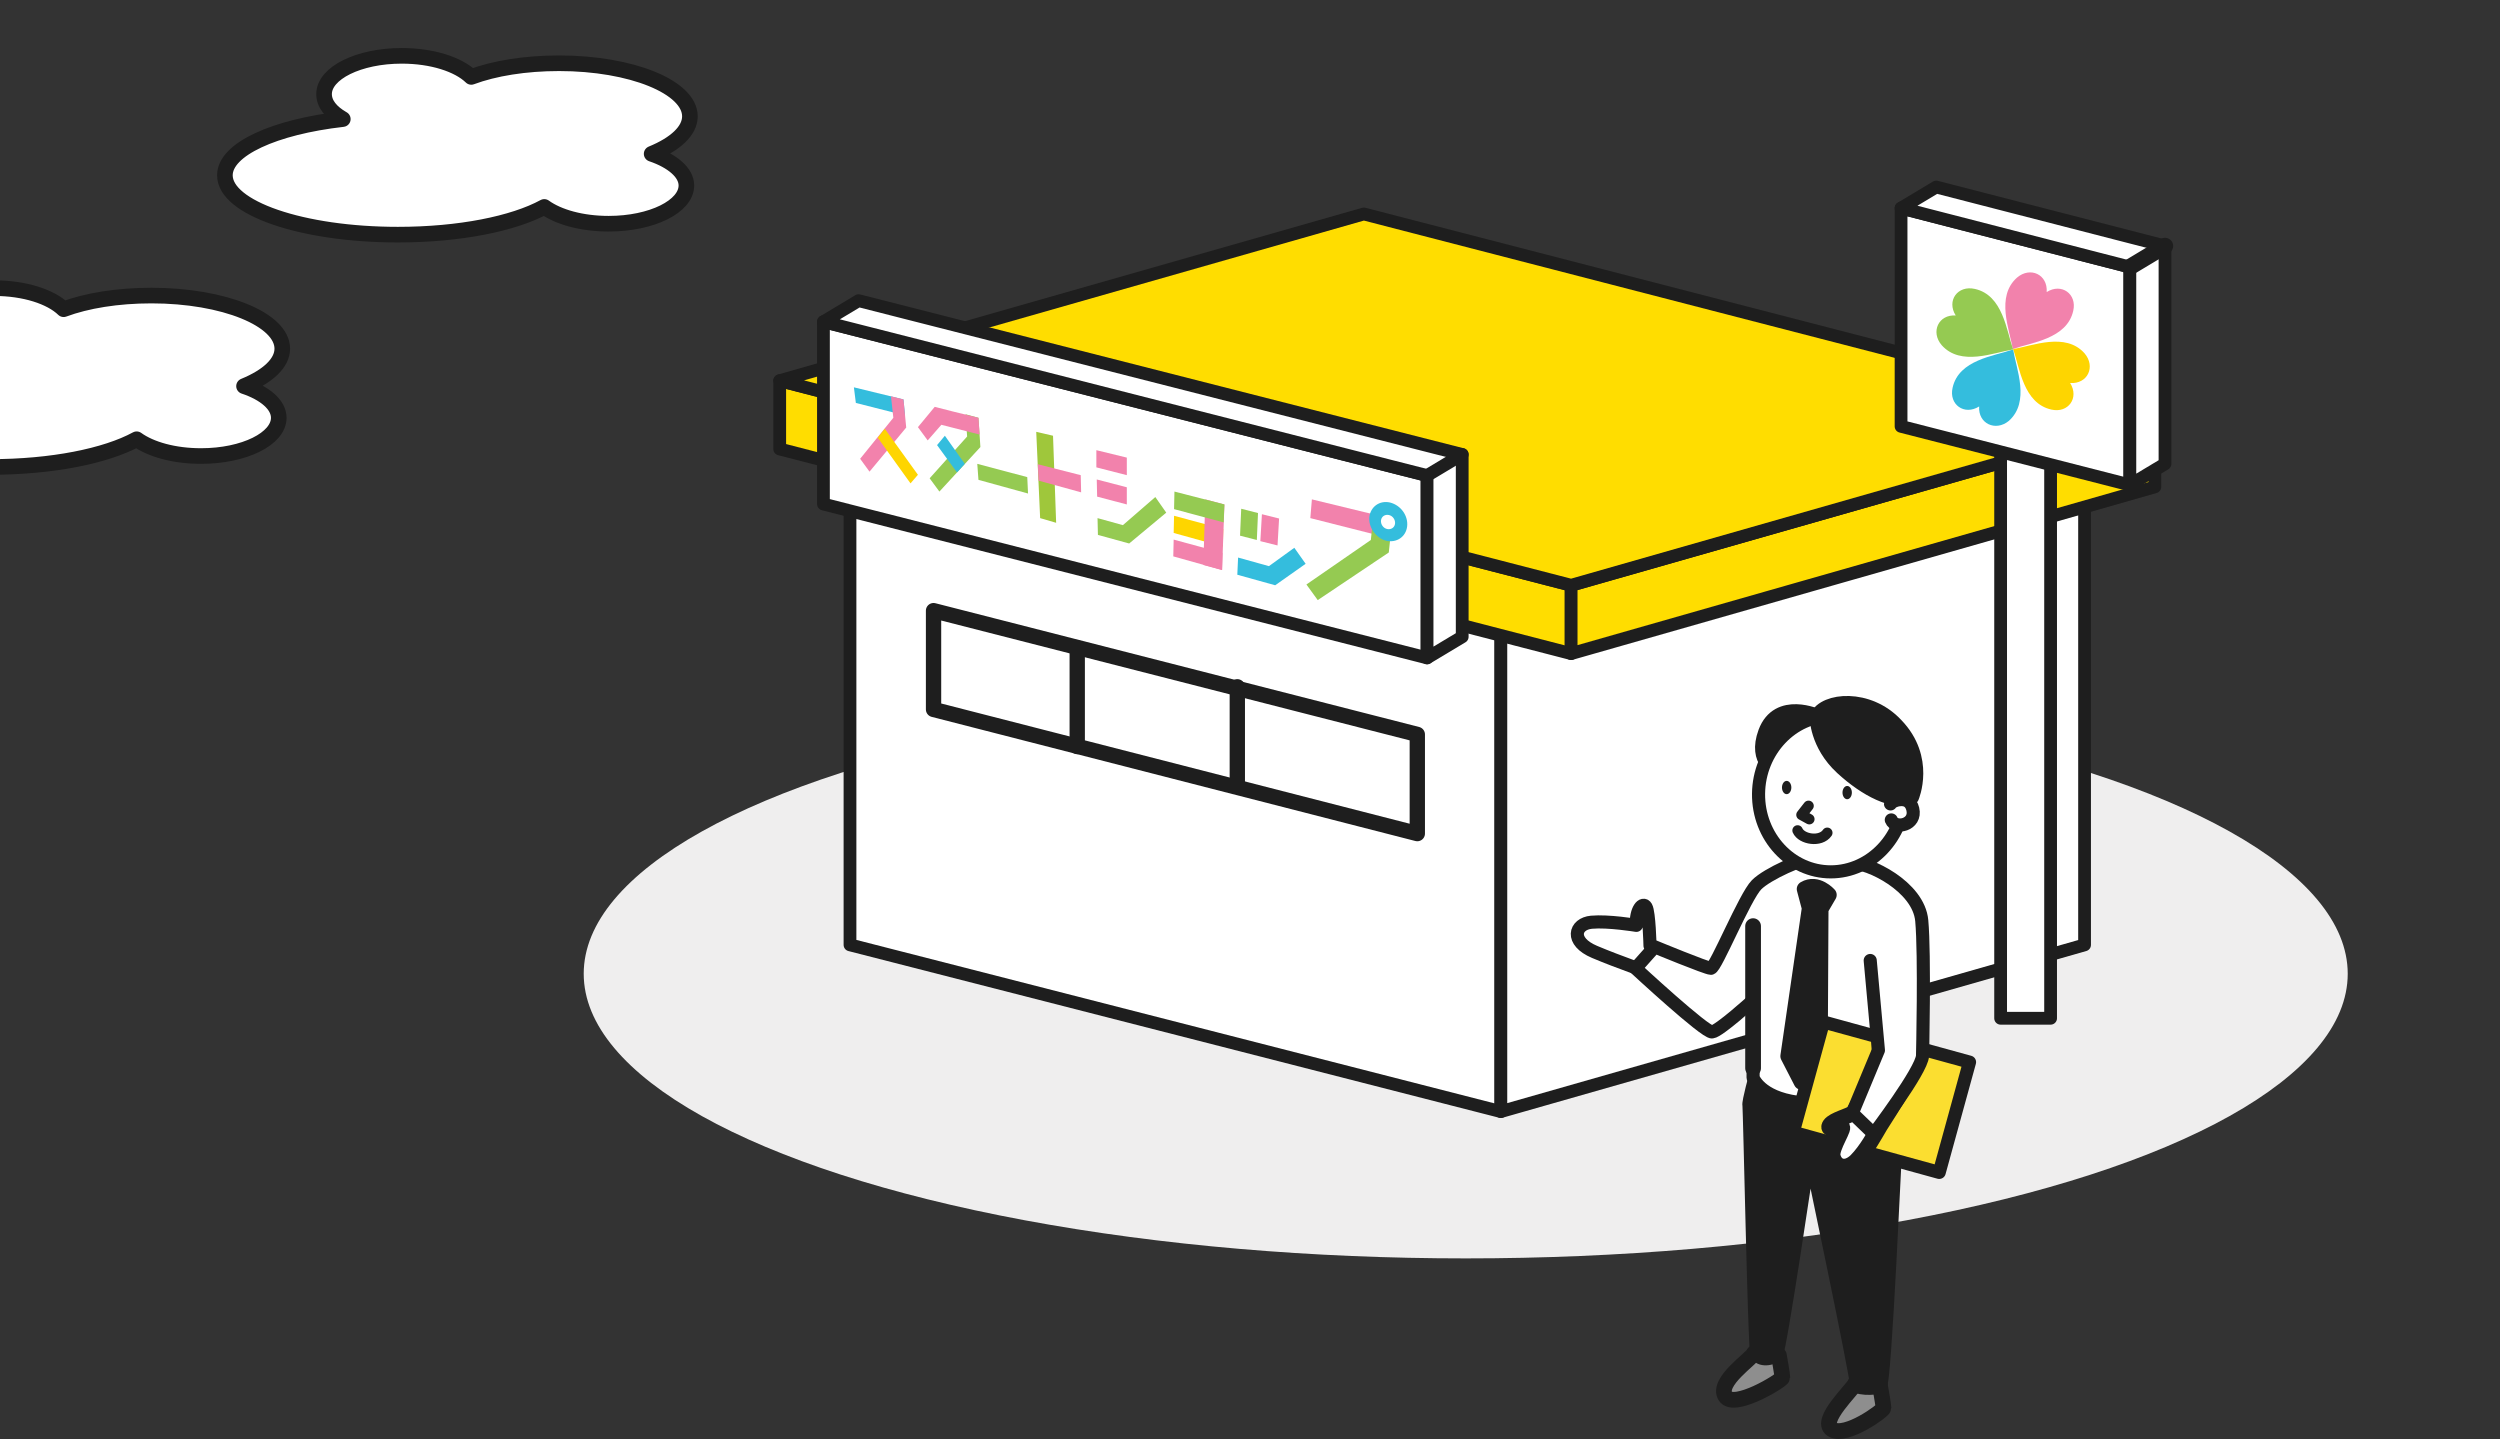 <?xml version="1.0" encoding="utf-8"?>
<!-- Generator: Adobe Illustrator 19.2.1, SVG Export Plug-In . SVG Version: 6.00 Build 0)  -->
<svg version="1.1" id="Layer_1" xmlns="http://www.w3.org/2000/svg" xmlns:xlink="http://www.w3.org/1999/xlink" x="0px" y="0px"
	 viewBox="0 0 640.3 368.6" style="enable-background:new 0 0 640.3 368.6;" xml:space="preserve">
<rect x="0" y="0" width="640.3" height="368.6" fill="#333333" stroke="none"/>
<style type="text/css">
	.st0{clip-path:url(#SVGID_2_);}
	.st1{fill:#FFFFFF;stroke:#1E1E1E;stroke-width:4;stroke-linecap:round;stroke-linejoin:round;stroke-miterlimit:10;}
	.st2{fill:#EFEEEE;}
	.st3{fill:#FFFFFF;stroke:#1E1E1E;stroke-width:3.27;stroke-linecap:round;stroke-linejoin:round;stroke-miterlimit:10;}
	.st4{fill:#FFFFFF;stroke:#1E1E1E;stroke-width:3.924;stroke-linecap:round;stroke-linejoin:round;stroke-miterlimit:10;}
	.st5{fill:#FFDD00;stroke:#1E1E1E;stroke-width:3.27;stroke-linecap:round;stroke-linejoin:round;stroke-miterlimit:10;}
	.st6{fill:#95CA52;}
	.st7{fill:#9FC73B;}
	.st8{fill:#F282AC;}
	.st9{fill:#FED500;}
	.st10{fill:#34BDDD;}
	.st11{fill:#FFFFFF;}
	.st12{fill:#FFFFFF;stroke:#1E1E1E;stroke-width:4.186;stroke-linecap:round;stroke-linejoin:round;stroke-miterlimit:10;}
	.st13{fill:#FFFFFF;stroke:#1E1E1E;stroke-width:3.358;stroke-linecap:round;stroke-linejoin:round;stroke-miterlimit:10;}
	.st14{fill:#8E8E8E;stroke:#1E1E1E;stroke-width:4.03;stroke-linecap:round;stroke-linejoin:round;stroke-miterlimit:10;}
	.st15{fill:#1E1E1E;stroke:#1E1E1E;stroke-width:2.687;stroke-linecap:round;stroke-linejoin:round;stroke-miterlimit:10;}
	.st16{fill:none;stroke:#1E1E1E;stroke-width:4.03;stroke-linecap:round;stroke-linejoin:round;stroke-miterlimit:10;}
	.st17{fill:#1E1E1E;stroke:#1E1E1E;stroke-width:4.03;stroke-linecap:round;stroke-linejoin:round;stroke-miterlimit:10;}
	.st18{fill:#FBDE30;stroke:#1E1E1E;stroke-width:3.358;stroke-linecap:round;stroke-linejoin:round;stroke-miterlimit:10;}
	.st19{fill:#FFFFFF;stroke:#1E1E1E;stroke-width:4.03;stroke-linecap:round;stroke-linejoin:round;stroke-miterlimit:10;}
	.st20{fill:#FFFFFF;stroke:#1E1E1E;stroke-width:3.358;stroke-miterlimit:10;}
	.st21{fill:#1E1E1E;}
	.st22{fill:#FFFFFF;stroke:#1E1E1E;stroke-width:2.687;stroke-linecap:round;stroke-linejoin:round;stroke-miterlimit:10;}
</style>
<g>
	<g>
		<defs>
			<rect id="SVGID_1_" width="195" height="144"/>
		</defs>
		<clipPath id="SVGID_2_">
			<use xlink:href="#SVGID_1_"  style="overflow:visible;"/>
		</clipPath>
		<g class="st0">
			<path class="st1" d="M166.9,39.4c6.1-2.5,9.8-5.9,9.8-9.6c0-7.5-15-13.6-33.5-13.6c-8.7,0-16.6,1.3-22.5,3.5
				c-3.3-3.2-10-5.4-17.8-5.4c-11,0-19.9,4.4-19.9,9.8c0,2.5,1.8,4.7,4.8,6.4c-17.5,2-30.2,7.7-30.2,14.4c0,8.4,19.8,15.2,44.3,15.2
				c15.8,0,29.6-2.8,37.5-7.1c3.6,2.6,9.6,4.3,16.5,4.3c11,0,19.9-4.4,19.9-9.8C175.8,44.2,172.2,41.2,166.9,39.4z"/>
			<path class="st1" d="M62.5,98.9c6.1-2.5,9.8-5.9,9.8-9.6c0-7.5-15-13.6-33.5-13.6c-8.7,0-16.6,1.3-22.5,3.5
				c-3.3-3.2-10-5.4-17.8-5.4c-11,0-19.9,4.4-19.9,9.8c0,2.5,1.8,4.7,4.8,6.4c-17.5,2-30.2,7.7-30.2,14.4c0,8.4,19.8,15.2,44.3,15.2
				c15.8,0,29.6-2.8,37.5-7.1c3.6,2.6,9.6,4.3,16.5,4.3c11,0,19.9-4.4,19.9-9.8C71.4,103.7,67.9,100.7,62.5,98.9z"/>
		</g>
	</g>
	<ellipse class="st2" cx="375.4" cy="249.4" rx="225.9" ry="72.9"/>
	<g>
		<g>
			<g>
				<polygon class="st3" points="384.4,284.7 217.7,242 217.7,103.6 384.4,146.3 				"/>
				<polygon class="st3" points="384.4,284.7 533.9,242 533.9,103.6 384.4,146.3 				"/>
				<g>
					<polygon class="st4" points="239.1,156.4 239.1,181.7 363,213.5 363,188.1 					"/>
					<line class="st4" x1="275.9" y1="165.9" x2="275.9" y2="191.2"/>
					<line class="st4" x1="316.9" y1="175.9" x2="316.9" y2="201.3"/>
				</g>
				<g>
					<polygon class="st5" points="402.4,167.4 199.7,115 199.7,97.5 402.4,149.9 					"/>
					<polygon class="st5" points="402.4,167.4 551.9,124.7 551.9,107.2 402.4,149.9 					"/>
					<polygon class="st5" points="349.3,54.8 199.7,97.5 402.4,149.9 551.9,107.2 					"/>
				</g>
			</g>
			<g>
				<polygon class="st3" points="365.5,121.8 210.9,82.4 210.9,129.1 365.5,168.5 				"/>
				<polygon class="st3" points="374.5,163.1 374.5,116.4 219.9,77 210.9,82.4 365.5,121.8 365.5,168.5 				"/>
			</g>
		</g>
		<g>
			<rect x="512.4" y="76.6" class="st3" width="12.8" height="184.2"/>
			<g>
				<polygon class="st3" points="545.5,68.4 486.9,53.3 486.9,109.2 545.5,124.2 				"/>
				<polygon class="st3" points="554.5,118.8 554.5,63 495.9,47.9 486.9,53.3 545.5,68.4 545.5,124.2 				"/>
			</g>
		</g>
		<g>
			<polygon class="st6" points="250.6,122.9 250.3,118.8 263.1,122.2 263.3,126.4 			"/>
			<g>
				<polygon class="st7" points="270.5,133.9 266.4,132.7 265.4,110.6 269.7,111.6 				"/>
				<polygon class="st8" points="266,123.1 265.8,118.9 276.8,121.7 276.9,126.1 				"/>
			</g>
			<g>
				<polygon class="st9" points="300.6,136.5 300.7,132.1 313.3,135.5 313.2,140 				"/>
				<polygon class="st8" points="313,146 308.2,144.7 308.7,127.9 313.6,129.2 				"/>
				<polygon class="st6" points="300.7,130.4 300.8,125.9 313.6,129.2 313.4,133.8 				"/>
				<polygon class="st8" points="300.5,142.5 300.6,138.2 313.1,141.6 313,146 				"/>
			</g>
			<g>
				<polygon class="st10" points="219.2,103.2 218.7,99.2 231.4,102.3 231.8,106.4 				"/>
				<polygon class="st8" points="231.4,102.3 228.2,101.5 228.8,107 220.3,117.5 222.7,120.8 232.1,109.5 				"/>
				<polygon class="st9" points="233.2,123.8 235.1,121.6 226.6,109.8 224.8,112.1 				"/>
			</g>
			<g>
				<polygon class="st8" points="281,127.2 280.9,122.8 288.6,124.8 288.6,129.2 				"/>
				<polygon class="st8" points="280.8,119.7 280.8,115.3 288.6,117.2 288.6,121.7 				"/>
				<polygon class="st6" points="295.9,127.3 287.6,134.5 281.1,132.7 281.2,137 289.2,139.2 298.7,131.3 				"/>
			</g>
			<g>
				<polygon class="st6" points="317.9,130.3 322.2,131.4 321.9,138.3 317.6,137.2 				"/>
				<polygon class="st8" points="323.2,131.7 327.6,132.8 327.2,139.7 322.8,138.6 				"/>
				<polygon class="st10" points="331.5,140.3 325,145 317.1,142.8 316.9,147.2 326.6,149.9 334.4,144.4 				"/>
			</g>
			<g>
				<polygon class="st6" points="250.6,107 247.3,106.1 247.7,111.8 238.1,122.5 240.6,125.9 251.1,114.5 				"/>
				<polygon class="st10" points="245.1,121 247.1,118.8 242,111.6 240,114 				"/>
				<polygon class="st8" points="250.6,107 244.1,105.4 239.4,104.2 235.1,109.4 237.6,112.8 241.1,108.8 250.9,111.3 				"/>
			</g>
			<g>
				<polygon class="st8" points="335.6,132.7 336,127.9 356.6,132.9 356.1,137.9 				"/>
				<polygon class="st6" points="356.6,132.9 351.8,131.7 351.1,138.3 334.6,149.7 337.5,153.7 355.7,141.5 				"/>
				<path class="st10" d="M360.4,134.8c-0.3,2.7-2.7,4.3-5.4,3.7c-2.6-0.7-4.5-3.4-4.3-6c0.3-2.7,2.6-4.4,5.3-3.8
					C358.8,129.4,360.7,132.1,360.4,134.8z"/>
				<path class="st11" d="M357.3,134.1c-0.1,1-1,1.6-2,1.4c-1-0.2-1.7-1.2-1.6-2.2c0.1-1,1-1.6,2-1.4
					C356.7,132.1,357.4,133.1,357.3,134.1z"/>
			</g>
		</g>
		<g>
			<path class="st8" d="M524.2,74.8c3.8-2.4,7.8,0.5,6.8,4.8c-1.6,7.2-10.7,8.1-15.5,9.8c-0.8-5-4.4-13.4,1.1-18.3
				C520,68.2,524.5,70.3,524.2,74.8z"/>
			<path class="st9" d="M530.2,98.1c2.4,3.8-0.5,7.8-4.8,6.8c-7.2-1.6-8.1-10.7-9.8-15.5c5-0.8,13.4-4.4,18.3,1.1
				C536.8,93.9,534.7,98.4,530.2,98.1z"/>
			<path class="st10" d="M506.9,104.1c-3.8,2.4-7.8-0.5-6.8-4.8c1.6-7.2,10.7-8.1,15.5-9.8c0.8,5,4.4,13.4-1.1,18.3
				C511.1,110.6,506.6,108.5,506.9,104.1z"/>
			<path class="st6" d="M500.9,80.8c-2.4-3.8,0.5-7.8,4.9-6.8c7.2,1.6,8.1,10.7,9.8,15.5c-5,0.8-13.4,4.4-18.3-1.1
				C494.4,85,496.5,80.5,500.9,80.8z"/>
		</g>
		<line class="st12" x1="545.5" y1="68.4" x2="554.5" y2="63"/>
		<line class="st3" x1="365.5" y1="121.8" x2="374.5" y2="116.4"/>
	</g>
	<g>
		<path class="st13" d="M424.9,244.1l-2.3-1.9c0,0-0.2-8.5-1-9.9s-2.7,0.6-2.5,4.7c0,0-7.2-1.2-11.5-0.8c-4.3,0.4-5.6,4.9,0.8,7.6
			c6.4,2.7,13.8,5.2,13.8,5.2L424.9,244.1z"/>
		<g>
			<path class="st14" d="M475.1,354.4c-0.4,1.3-9.3,9.5-5.9,11.7c3.5,2.2,13.2-4.8,13.2-5.5c0-0.7-0.9-5.7-0.9-5.7L475.1,354.4z"/>
			<path class="st14" d="M449.2,346.6c-0.4,1.3-9.6,7.3-7.3,11c2.2,3.5,14.6-4.1,14.6-4.8s-0.9-5.7-0.9-5.7L449.2,346.6z"/>
			<path class="st15" d="M484.7,277c0,0,1.8,6.9,1.4,12.2c-0.4,5.3-2.9,65-4.2,66.1c-1.2,1-7.7,0.8-6.8-0.7
				c0.4-0.7-11.6-57.8-11.6-57.8s-7.2,48.9-8.2,50.3s-4.8,2-5.7-0.2c-0.6-1.5-1.8-62.8-2-63.8c-0.2-1,1.8-8.1,1.8-8.1L484.7,277z"/>
			<path class="st13" d="M449.9,226.6c2.8-2.8,11.8-6.8,15.4-7.2c0,0,5.9-2,14.2,4.1c5,3.7,5.5,14.2,6.7,28l-0.4,26.4
				c-5.9,3.5-19.8,5.3-25.5,4.4C450.7,281,449,276,449,276v-19.8c0,0-8.7,7.9-10.5,8.1S418.9,248,418.9,248l4.9-5.5
				c0,0,13.3,5.5,14.4,5.5C439.4,248,446.9,229.6,449.9,226.6z"/>
			<line class="st16" x1="449" y1="273.6" x2="449" y2="237.2"/>
			<path class="st17" d="M468.4,229.2c0,0-3-3.4-6.2-1.5l1.3,4.9l-5.5,37.9l3.4,6.6l4.7-5.7l0.2-38.6L468.4,229.2z"/>
		</g>
		
			<rect x="462.4" y="266.6" transform="matrix(0.964 0.265 -0.265 0.964 91.93 -117.79)" class="st18" width="38.8" height="29.3"/>
		<path class="st19" d="M480.8,251.2c0,0,0.8,15.8,0.6,18.6c-0.3,2.7-6,14.6-6.9,15.3s-4.9,1.7-5.8,3c-0.9,1.3,1.2,1.2,2.8,0.6
			s-2.7,5.3-2.1,7.5c0.7,2.8,3.4,3.6,6,1.1c2.7-2.7,4.9-6.9,6.1-8.9c2.8-4.3,9-14.3,9.8-17.4c0.7-3.1-0.1-20.6-0.1-20.6"/>
		<path class="st13" d="M474,221c4.5-0.2,17.4,6,18.2,14.8s0.2,34.6,0.2,34.6c-0.2,3.8-12.5,20-12.5,20l-5.5-5.3l6.7-16.1l-2.1-23"
			/>
		<g>
			<path class="st17" d="M465.5,183.6c0,0-10-4.6-13.2,4c-2.8,7.6,2.8,9.6,2.8,9.6L465.5,183.6z"/>
			<path class="st20" d="M487.8,203.3c0.1-11-8.2-20-18.5-20c-10.3,0-18.8,9-18.9,20c-0.1,11,8.2,20,18.5,20
				C479.2,223.3,487.7,214.3,487.8,203.3z"/>
			<ellipse class="st21" cx="473.1" cy="203" rx="1.2" ry="1.7"/>
			<ellipse class="st21" cx="457.6" cy="201.7" rx="1.2" ry="1.7"/>
			<path class="st13" d="M484.2,205.9c0-0.6,4.7-2.8,5.7,1.3s-4.5,5.3-5.5,2.8"/>
			<polyline class="st22" points="463.2,206.4 461.4,208.7 463.4,209.8 			"/>
			<path class="st22" d="M468,213.3c-1.7,2.5-6.6,1.7-7.6-0.6"/>
			<path class="st17" d="M465.5,183.6c0,0-0.1,6.9,6.4,12.9c6.2,5.7,13.1,9.1,17.6,7.6c0,0,4.2-9.8-4-18.3
				C478.4,178.2,467.4,179.4,465.5,183.6z"/>
		</g>
	</g>
</g>
</svg>
